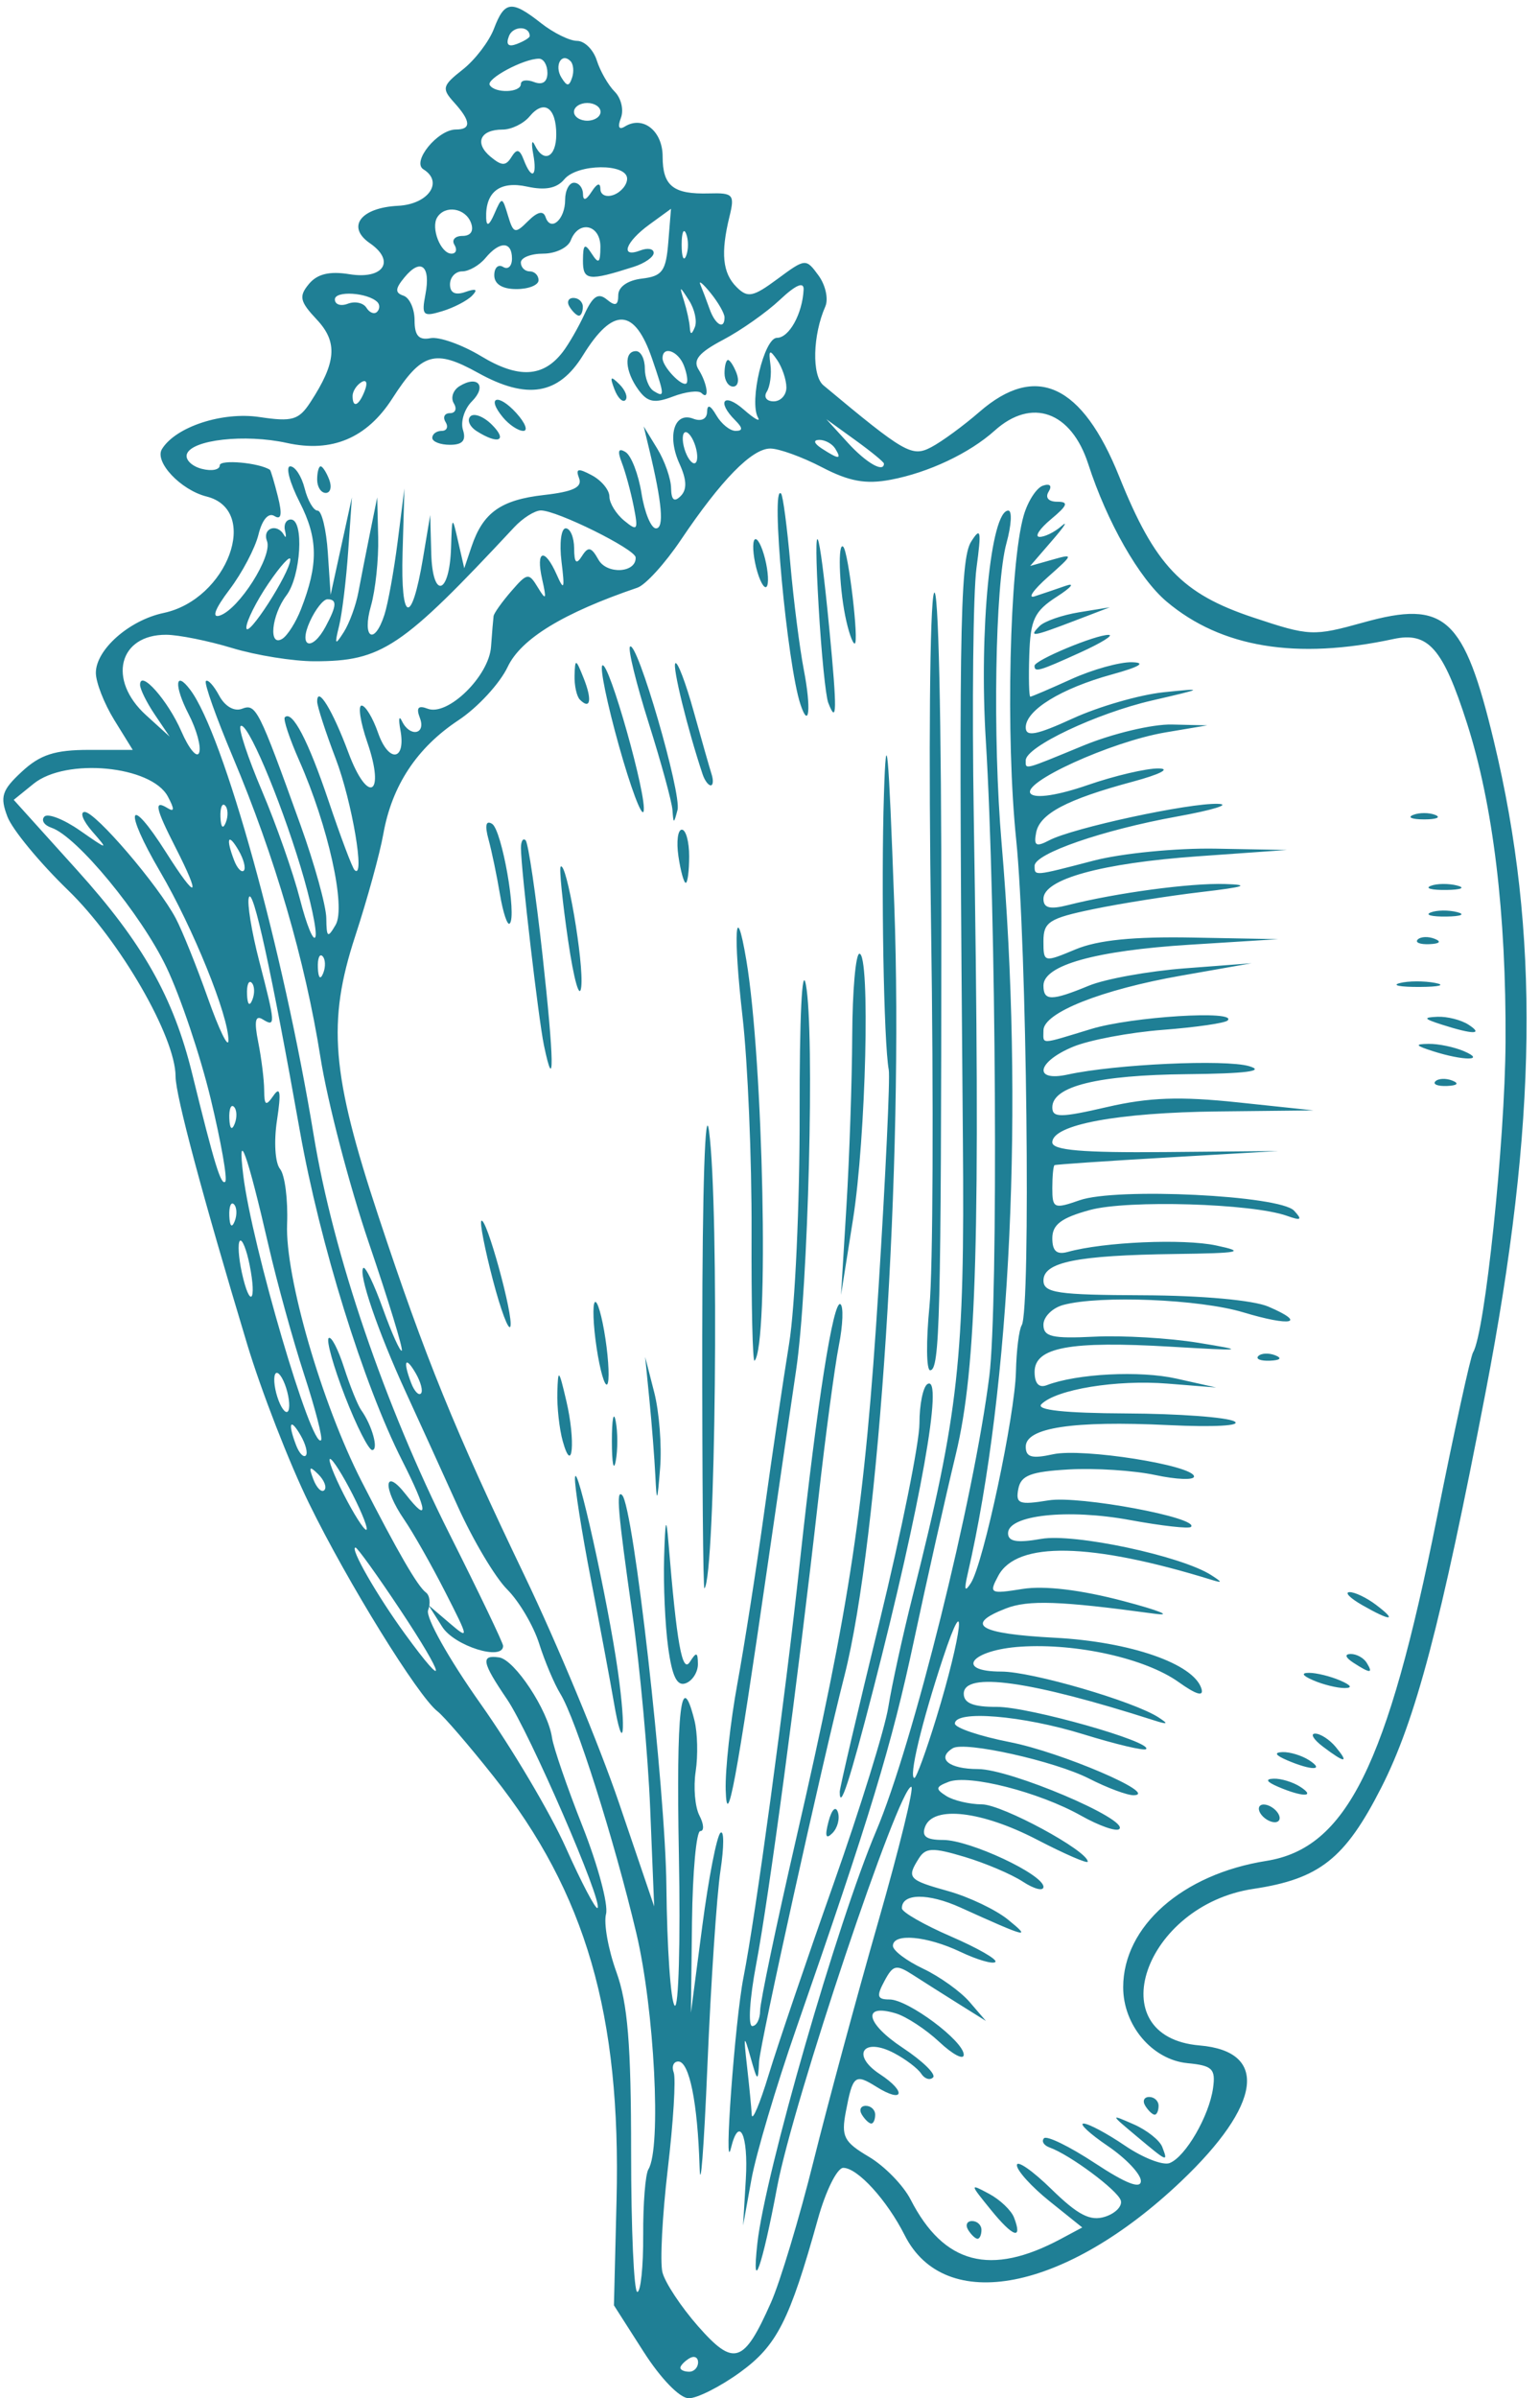 <?xml version="1.0" encoding="UTF-8" standalone="no"?><svg xmlns="http://www.w3.org/2000/svg" xmlns:xlink="http://www.w3.org/1999/xlink" fill="#1f7f95" height="502" preserveAspectRatio="xMidYMid meet" version="1" viewBox="-0.7 -1.4 322.6 502.0" width="322.6" zoomAndPan="magnify"><g id="change1_1"><path d="m134.13 490.9-6.223-9.729 0.547-21.964c0.968-38.856-6.436-64.37-25.75-88.734-5.128-6.469-10.418-12.608-11.756-13.641-4.083-3.154-18.865-27.063-26.906-43.517-4.182-8.557-10.013-23.549-12.959-33.315-9.359-31.026-15.005-52.123-15.005-56.069 0-8.287-11.656-28.469-22.511-38.978-5.968-5.777-11.688-12.708-12.712-15.402-1.597-4.201-1.166-5.543 3.038-9.438 3.822-3.543 6.913-4.541 14.056-4.541h9.156l-3.862-6.248c-2.124-3.437-3.862-7.883-3.862-9.88 0-4.847 6.974-11.008 14.185-12.532 13.4-2.831 20.321-21.538 9.017-24.375-5.436-1.364-10.998-7.274-9.353-9.937 2.884-4.667 12.655-7.866 20.453-6.696 6.826 1.024 8.202 0.625 10.619-3.072 5.467-8.362 5.8-12.612 1.36-17.338-3.565-3.794-3.8-4.856-1.653-7.444 1.746-2.103 4.316-2.725 8.476-2.05 7.139 1.158 9.728-2.747 4.3-6.486-4.969-3.423-1.949-7.437 5.892-7.832 6.35-0.319 9.607-4.988 5.325-7.634-2.531-1.564 2.992-8.337 6.799-8.337 3.273 0 3.154-1.763-0.384-5.672-2.629-2.905-2.471-3.503 1.814-6.874 2.581-2.03 5.526-5.882 6.544-8.559 2.221-5.842 3.693-6.015 9.869-1.157 2.594 2.041 5.99 3.71 7.546 3.71s3.413 1.839 4.126 4.088 2.404 5.194 3.756 6.547 1.935 3.824 1.295 5.492c-0.734 1.912-0.424 2.576 0.839 1.795 3.787-2.341 7.903 0.932 7.903 6.284 0 6.172 2.226 7.938 9.737 7.725 5.048-0.144 5.393 0.246 4.271 4.827-1.876 7.656-1.459 11.834 1.472 14.765 2.334 2.334 3.438 2.117 8.592-1.694 5.841-4.319 5.947-4.327 8.586-0.718 1.47 2.01 2.109 4.93 1.421 6.49-2.644 5.993-2.848 14.457-0.397 16.499 17.081 14.236 18.54 15.073 22.592 12.947 2.211-1.16 6.762-4.492 10.113-7.403 11.82-10.267 21.496-5.778 29.27 13.579 7.46 18.578 13.093 24.497 28.046 29.473 11.826 3.935 12.583 3.969 23.176 1.024 17.044-4.739 20.992-1.139 27.241 24.837 9.661 40.158 9.158 79.827-1.732 136.35-9.352 48.548-14.652 68.616-21.855 82.75-7.575 14.866-12.93 19.101-26.775 21.177-22.9 3.434-32.378 30.984-11.277 32.776 14.54 1.235 13.019 12.402-3.874 28.446-24.255 23.036-49.481 27.957-57.894 11.292-3.717-7.362-9.877-14.116-12.873-14.116-1.28 0-3.666 4.8-5.301 10.667-5.946 21.329-8.591 26.536-16.325 32.139-4.121 2.985-8.95 5.428-10.732 5.428-1.879 0-5.852-4.085-9.461-9.729zm11.401 2.199c0-1.081-0.835-1.449-1.855-0.818s-1.855 1.515-1.855 1.965 0.835 0.818 1.855 0.818 1.855-0.884 1.855-1.965zm15.263-12.489c1.941-4.378 5.965-17.735 8.941-29.682s9.063-34.453 13.527-50.013 7.583-28.291 6.933-28.291c-2.63 0-24.771 66.008-28.098 83.764-3.127 16.69-5.401 23.156-4.142 11.776 1.614-14.588 16.785-67.192 24.878-86.264 7.699-18.142 20.464-69.43 23.715-95.277 1.893-15.053 1.431-97.966-0.742-133.07-1.423-22.989 1.038-48.075 4.716-48.075 0.823 0 0.645 3.081-0.395 6.847-2.374 8.6-2.897 40.784-1.018 62.721 4.7 54.888 1.968 113.72-7.108 153.05-0.778 3.371-0.589 3.878 0.692 1.855 2.64-4.168 9.214-35.017 9.426-44.226 0.102-4.428 0.644-8.793 1.205-9.701 1.937-3.134 1.066-80.116-1.149-101.6-2.232-21.653-1.406-57.572 1.563-67.895 0.861-2.994 2.68-5.816 4.042-6.27 1.48-0.493 1.955 0.018 1.181 1.27-0.765 1.238-0.027 2.096 1.802 2.096 2.459 0 2.195 0.752-1.282 3.649-2.409 2.007-3.503 3.676-2.432 3.71s3.146-0.982 4.61-2.257 0.588 0.081-1.948 3.013l-4.61 5.332 4.638-1.311c4.51-1.275 4.484-1.175-0.928 3.629-3.061 2.717-4.313 4.535-2.783 4.041s4.452-1.483 6.493-2.198 1.226 0.301-1.811 2.257c-4.741 3.054-5.561 4.786-5.798 12.252-0.152 4.782-0.054 8.695 0.217 8.695s4.132-1.651 8.58-3.67 10.174-3.613 12.725-3.544c3.047 0.082 1.597 0.961-4.227 2.563-10.63 2.924-18.035 7.474-18.035 11.084 0 2.043 2.228 1.617 9.89-1.891 5.439-2.49 13.996-4.953 19.015-5.473 8.641-0.896 8.509-0.804-2.475 1.732-11.642 2.688-26.43 9.696-26.43 12.526 0 1.985-0.684 2.16 12.058-3.089 6.122-2.522 14.47-4.507 18.551-4.411l7.421 0.174-8.755 1.475c-11.395 1.92-30.479 10.62-28.209 12.86 1.037 1.024 5.753 0.295 11.92-1.841 5.612-1.944 12.29-3.507 14.841-3.473 2.623 0.035 0.285 1.232-5.385 2.757-13.837 3.721-19.501 6.705-20.267 10.679-0.531 2.758-0.019 3.055 2.76 1.599 4.928-2.581 29.207-7.826 35.316-7.629 2.86 0.092-1.012 1.291-8.603 2.665-15.525 2.809-29.794 7.746-29.794 10.307 0 2.178-0.232 2.198 12.358-1.081 5.889-1.534 17.378-2.659 25.599-2.508l14.915 0.275-18.635 1.322c-20.213 1.434-32.382 4.781-32.382 8.905 0 1.925 1.341 2.272 5.102 1.32 10.137-2.566 25.662-4.65 32.929-4.422 5.44 0.171 4.13 0.617-4.905 1.672-6.779 0.791-17.006 2.411-22.726 3.598-9.202 1.91-10.4 2.681-10.4 6.69 0 4.488 0.065 4.504 6.72 1.724 4.669-1.951 12.17-2.705 24.581-2.472l17.861 0.335-18.551 1.163c-19.698 1.235-30.61 4.284-30.61 8.551 0 3.258 1.654 3.262 9.513 0.023 3.441-1.418 12.517-3.055 20.169-3.637l13.914-1.059-14.738 2.591c-16.706 2.937-28.858 7.762-28.858 11.459 0 3.014-0.994 3.044 10.034-0.302 8.521-2.585 30.74-3.96 28.547-1.767-0.548 0.548-6.677 1.432-13.621 1.966s-15.401 2.131-18.793 3.548c-7.598 3.175-8.372 7.388-1.065 5.8 9.954-2.163 33.003-3.224 37.987-1.749 3.458 1.024-0.65 1.553-12.986 1.673-18.736 0.183-28.248 2.523-28.248 6.95 0 2.196 1.711 2.185 11.484-0.073 8.757-2.023 15.254-2.255 27.363-0.975l15.879 1.679-19.921 0.218c-21.146 0.231-34.804 2.772-34.808 6.473-0.002 1.654 6.247 2.191 23.653 2.032l23.656-0.215-23.189 1.348c-12.754 0.741-23.398 1.464-23.653 1.607s-0.464 2.302-0.464 4.8c0 4.27 0.343 4.422 5.733 2.543 7.709-2.688 41.946-1.02 44.913 2.187 1.786 1.931 1.493 2.145-1.485 1.084-7.318-2.607-33.365-3.382-41.277-1.228-5.979 1.628-7.884 3.056-7.884 5.911 0 2.691 0.925 3.507 3.247 2.863 7.517-2.085 24.181-2.808 31.074-1.348 6.336 1.342 5.082 1.603-8.58 1.785-20.563 0.274-27.596 1.688-27.593 5.547 0.002 2.599 2.877 3.025 20.87 3.092 12.264 0.046 23.078 1.023 26.227 2.371 8.177 3.499 4.869 4.247-5.277 1.194-9.122-2.745-29.977-3.601-37.649-1.545-2.296 0.615-4.176 2.482-4.178 4.149-0.003 2.514 1.814 2.94 10.667 2.5 5.869-0.292 15.679 0.285 21.801 1.282 10.165 1.655 9.657 1.726-5.863 0.811-21.066-1.242-28.457 0.129-28.457 5.277 0 2.425 0.904 3.414 2.546 2.785 6.306-2.42 19.505-3.094 27.137-1.386l8.348 1.869-10.203-0.815c-10.709-0.855-23.293 1.202-26.408 4.317-1.214 1.214 4.862 1.869 17.89 1.929 10.85 0.05 20.992 0.799 22.537 1.664 1.624 0.909-4.226 1.236-13.866 0.775-19.976-0.955-29.835 0.538-29.835 4.518 0 2.214 1.27 2.567 5.719 1.59 6.178-1.357 29.529 2.326 29.529 4.657 0 0.781-3.66 0.64-8.133-0.314s-12.605-1.479-18.07-1.167c-8.029 0.459-10.066 1.244-10.607 4.088-0.591 3.106 0.156 3.386 6.344 2.382 6.43-1.043 31.717 3.669 29.828 5.559-0.425 0.425-6.16-0.221-12.746-1.434-13.055-2.405-25.574-1.058-25.574 2.752 0 1.761 1.865 2.079 6.957 1.185 6.913-1.214 29.333 3.562 35.597 7.582 2.375 1.524 2.396 1.705 0.114 1-25.381-7.84-40.817-8.137-44.711-0.86-1.992 3.723-1.76 3.849 5.079 2.76 4.59-0.731 12.169 0.176 21.081 2.523 7.652 2.015 10.574 3.21 6.493 2.654-19.695-2.68-26.373-2.914-31.074-1.087-8.785 3.414-5.647 5.291 10.244 6.125 15.821 0.83 29.095 5.426 30.726 10.637 0.551 1.76-1.031 1.309-4.786-1.365-6.942-4.943-21.314-8.162-33.052-7.403-10.443 0.675-13.973 5.212-4.056 5.212 6.383 0 27.752 6.23 32.926 9.599 2.147 1.398 1.936 1.541-0.928 0.623-25.911-8.3-39.886-10.257-39.886-5.585 0 1.984 1.998 2.775 6.957 2.756 6.684-0.026 32.725 7.342 31.231 8.836-0.4 0.399-6.321-1.002-13.159-3.114-12.741-3.935-26.883-5.106-26.883-2.226 0 0.888 5.195 2.636 11.545 3.885 10.736 2.112 31.3 10.918 25.948 11.111-1.316 0.048-5.532-1.515-9.369-3.473-7.216-3.681-26.11-7.889-28.578-6.364-3.487 2.155-0.813 4.358 5.29 4.358 6.772 0 31.624 10.536 29.608 12.552-0.601 0.601-4.215-0.66-8.03-2.804-8.783-4.935-23.507-8.694-27.72-7.078-2.761 1.06-2.833 1.489-0.498 2.966 1.502 0.95 4.863 1.74 7.469 1.755 4.242 0.025 22.161 9.719 22.161 11.988 0 0.501-4.777-1.568-10.616-4.597-11.584-6.01-21.734-7.19-23.448-2.725-0.781 2.035 0.232 2.783 3.772 2.783 5.561 0 21.015 7.22 21.015 9.818 0 0.957-1.939 0.469-4.308-1.083s-7.861-3.887-12.204-5.189c-6.666-1.997-8.158-1.952-9.577 0.291-2.611 4.127-2.256 4.525 6.147 6.874 4.336 1.213 9.971 3.9 12.522 5.971 4.994 4.055 4.069 3.82-9.956-2.533-6.802-3.081-12.343-3.004-12.274 0.17 0.017 0.797 4.634 3.442 10.259 5.877s9.815 4.84 9.31 5.345-3.786-0.445-7.293-2.109c-7.069-3.355-14.163-3.984-14.163-1.258 0 0.972 2.846 3.119 6.324 4.769s7.861 4.788 9.739 6.971l3.415 3.97-5.565-3.478c-3.061-1.913-7.384-4.65-9.607-6.083-3.632-2.342-4.249-2.217-6.095 1.232-1.7 3.176-1.513 3.837 1.083 3.837 3.872 0 15.545 8.69 15.545 11.572 0 1.159-2.296-0.042-5.102-2.669s-6.91-5.322-9.12-5.988c-7.165-2.16-6.323 2.066 1.436 7.2 4.158 2.752 7.021 5.543 6.362 6.202s-1.779 0.304-2.489-0.789-3.258-3.025-5.664-4.292c-6.495-3.423-9.086 0.405-2.982 4.404 5.664 3.711 4.976 6.208-0.728 2.645-4.512-2.818-4.957-2.456-6.417 5.227-0.987 5.193-0.415 6.307 4.835 9.416 3.275 1.94 7.207 5.968 8.738 8.951 6.96 13.57 16.734 16.13 31.47 8.244l4.483-2.399-6.845-5.492c-3.765-3.02-6.845-6.415-6.845-7.543s3.252 1.124 7.226 5.005c5.575 5.444 8.142 6.766 11.233 5.785 2.204-0.699 3.688-2.244 3.298-3.433-0.707-2.154-10.652-9.541-14.889-11.058-1.226-0.439-1.763-1.31-1.192-1.935s5.371 1.717 10.667 5.205c6.506 4.285 9.63 5.495 9.63 3.733 0-1.435-3.116-4.726-6.924-7.314s-6.089-4.705-5.069-4.705 4.918 2.081 8.661 4.625 7.947 4.187 9.341 3.652c3.322-1.275 8.293-9.84 9.111-15.697 0.563-4.032-0.134-4.713-5.337-5.216-7.394-0.714-13.497-7.911-13.488-15.905 0.015-12.738 12.387-23.651 29.969-26.436 16.784-2.659 25.372-19.937 35.782-71.991 3.62-18.102 7.014-33.611 7.542-34.464 2.476-4.007 6.68-44.112 6.803-64.896 0.158-26.914-2.599-49.73-8.072-66.785-5.038-15.701-8.106-19.214-15.406-17.64-20.35 4.388-36.069 1.802-47.497-7.815-5.779-4.863-12.499-16.643-16.443-28.823-3.561-10.999-11.837-13.957-19.584-6.999-5.3 4.76-13.884 8.81-21.835 10.302-5.203 0.976-8.683 0.341-14.37-2.624-4.128-2.151-8.992-3.912-10.811-3.912-3.852 0-10.282 6.566-18.744 19.141-3.308 4.916-7.396 9.408-9.085 9.983-15.535 5.288-24.386 10.686-27.181 16.574-1.654 3.486-6.298 8.515-10.321 11.177-8.704 5.76-13.936 13.681-15.736 23.824-0.724 4.081-3.368 13.682-5.874 21.334-5.909 18.042-5.007 28.903 4.879 58.74 9.829 29.664 15.873 44.513 30.68 75.375 6.752 14.074 15.602 35.362 19.666 47.306l7.389 21.718-0.83-20.407c-0.457-11.224-2.137-29.59-3.735-40.813-3.046-21.403-3.457-26.184-2.135-24.863 2.366 2.366 9.06 61.502 9.26 81.798 0.127 12.948 0.909 24.218 1.737 25.044s1.226-13.317 0.883-31.429c-0.579-30.665 0.44-39.502 3.26-28.265 0.643 2.564 0.759 7.364 0.257 10.667s-0.148 7.466 0.786 9.252 1.017 3.247 0.184 3.247-1.617 8.557-1.742 19.015l-0.227 19.015 2.389-18.182c1.314-10 3.021-18.766 3.793-19.479s0.772 2.877-2.4e-4 7.979-2 23.468-2.728 40.813-1.467 26.842-1.64 21.102c-0.405-13.407-2.15-22.03-4.456-22.03-1.002 0-1.433 1.044-0.958 2.319s-0.082 10.324-1.237 20.109-1.664 19.548-1.129 21.697 3.889 7.224 7.455 11.279c7.52 8.55 9.594 7.881 15.273-4.927zm41.319-15.229c-0.631-1.02-0.262-1.855 0.818-1.855s1.965 0.835 1.965 1.855-0.368 1.855-0.818 1.855-1.334-0.835-1.965-1.855zm4.751-4.208c-4.455-5.488-4.46-5.539-0.359-3.345 2.291 1.226 4.639 3.463 5.218 4.971 1.843 4.803-0.193 4.121-4.859-1.626zm-51.325-6.46c0.551-9.273-1.422-13.395-3.108-6.493-1.603 6.561 0.837-26.739 2.616-35.712 2.529-12.753 8.683-58.077 11.84-87.192 3.597-33.184 6.974-54.635 8.456-53.72 0.683 0.422 0.537 4.334-0.325 8.692s-2.792 18.777-4.288 32.041c-4.308 38.191-10.358 83.445-13.033 97.485-1.351 7.093-1.719 12.896-0.818 12.896s1.646-1.461 1.654-3.247 3.377-17.856 7.486-35.712c11.451-49.758 14.431-69.662 17.333-115.76 1.471-23.365 2.427-43.818 2.125-45.451-1.051-5.683-1.622-38.344-1.007-57.696 0.481-15.162 0.961-10.023 2.165 23.189 1.956 53.991-3.144 132.74-10.453 161.4-4.688 18.382-17.677 77.059-17.863 80.699-0.223 4.361-0.331 4.306-1.81-0.928-1.376-4.87-1.467-4.638-0.729 1.855 0.464 4.081 0.913 8.673 0.997 10.203s1.678-2.226 3.543-8.348 7.967-24.071 13.56-39.886 10.772-32.511 11.509-37.103 3.023-15.027 5.081-23.189c9.704-38.495 10.938-49.679 10.538-95.54-0.91-104.53-0.677-121.43 1.733-125.22 2.015-3.171 2.176-2.361 1.109 5.565-0.687 5.102-0.941 28.476-0.564 51.944 1.41 87.892 0.637 115.31-3.768 133.57-2.215 9.183-6.157 26.714-8.76 38.958-4.626 21.759-9.206 36.842-24.672 81.249-4.192 12.036-8.41 26.228-9.373 31.537l-1.751 9.654 0.578-9.739zm81.822-8.967c-5.538-4.637-5.541-4.649-0.566-2.465 2.75 1.207 5.437 3.334 5.971 4.726 1.257 3.275 1.159 3.234-5.405-2.261zm-57.51-4.483c-0.631-1.02-0.262-1.855 0.818-1.855s1.965 0.835 1.965 1.855-0.368 1.855-0.818 1.855-1.334-0.835-1.965-1.855zm59.365-1.855c-0.631-1.02-0.262-1.855 0.818-1.855s1.965 0.835 1.965 1.855-0.368 1.855-0.818 1.855-1.334-0.835-1.965-1.855zm-66.356-59.513c0.656-2.509 1.497-3.349 1.96-1.96 0.446 1.338-0.071 3.315-1.149 4.394-1.377 1.377-1.618 0.652-0.811-2.433zm-21.541-6.603c-0.122-4.224 0.979-14.241 2.447-22.262s3.997-24.183 5.621-35.916 3.971-27.595 5.216-35.248 2.237-29.358 2.204-48.234c-0.035-20.146 0.508-31.255 1.315-26.9 1.863 10.054 0.503 63.488-2.055 80.699-1.137 7.652-3.821 26.018-5.964 40.813-6.598 45.559-8.528 55.893-8.783 47.047zm112.01 4.897c-0.631-1.02-0.312-1.855 0.709-1.855s2.371 0.835 3.002 1.855 0.312 1.855-0.709 1.855-2.371-0.835-3.002-1.855zm-88.119-4.524c0-0.788 3.757-16.836 8.348-35.664s8.348-37.474 8.348-41.436 0.755-7.671 1.679-8.242c3.46-2.139-1.423 25.346-11.351 63.893-4.955 19.239-7.024 25.556-7.024 21.448zm91.83-1.041c-2.446-1.051-2.762-1.629-0.928-1.696 1.53-0.056 4.035 0.707 5.565 1.696 3.391 2.192 0.462 2.192-4.638 0zm1.855-5.565c-2.446-1.051-2.762-1.629-0.928-1.696 1.53-0.056 4.035 0.707 5.565 1.696 3.391 2.192 0.462 2.192-4.638 0zm7.53-2.842c-1.981-1.498-2.709-2.724-1.619-2.724s3.022 1.252 4.292 2.783c2.889 3.481 1.98 3.461-2.674-0.059zm-148.57-9.491c-0.669-3.93-2.81-15.376-4.758-25.434s-3.456-19.659-3.352-21.334c0.261-4.205 6.922 25.802 8.996 40.521 1.829 12.98 1.116 18.007-0.886 6.247zm11.412-11.263c-0.638-4.653-1.019-13.144-0.848-18.868 0.242-8.06 0.449-8.734 0.92-2.988 1.724 21.024 2.873 27.41 4.475 24.878 1.362-2.151 1.661-2.075 1.685 0.432 0.016 1.676-1.119 3.489-2.522 4.027-1.847 0.709-2.871-1.356-3.71-7.481zm135.19 6.899c-2.339-1.005-2.682-1.594-0.928-1.594 1.53 0 4.452 0.717 6.493 1.594 2.339 1.005 2.682 1.594 0.928 1.594-1.53 0-4.452-0.717-6.493-1.594zm8.348-3.71c-1.672-1.081-1.901-1.81-0.573-1.827 1.215-0.016 2.725 0.806 3.356 1.827 1.423 2.303 0.781 2.303-2.783 0zm1.855-12.058c-2.551-1.458-3.754-2.681-2.674-2.717s3.585 1.16 5.565 2.658c4.58 3.464 3.117 3.494-2.892 0.059zm-138.25-56.207c0.024-31.237 0.61-48.996 1.418-43.019 2.167 16.025 1.387 93.371-0.966 95.724-0.272 0.271-0.475-23.446-0.452-52.705zm-9.828 29.103c-0.184-3.684-0.739-10.78-1.234-15.769l-0.899-9.071 1.902 7.421c1.046 4.081 1.601 11.177 1.234 15.769-0.589 7.362-0.708 7.557-1.003 1.65zm-9.105-7.216c0-4.591 0.362-6.47 0.804-4.174s0.442 6.052 0 8.348-0.804 0.417-0.804-4.174zm-10.294 0c-0.71-2.551-1.219-7.142-1.13-10.203 0.147-5.066 0.316-4.905 1.887 1.804 1.96 8.372 1.294 15.767-0.756 8.4zm7.091-19.563c-0.71-4.732-0.873-9.021-0.363-9.531s1.508 2.944 2.218 7.676 0.873 9.021 0.363 9.531-1.508-2.944-2.218-7.676zm69.734-8.728c0.727-7.397 0.877-43.086 0.335-79.307s-0.271-67.677 0.605-69.901c0.927-2.354 1.575 26.322 1.55 68.64-0.049 83.131-0.321 94.018-2.348 94.018-0.805 0-0.868-6.052-0.142-13.45zm-37.272-15.446c0.06-15.227-0.791-35.526-1.889-45.108-1.998-17.42-1.479-25.298 0.784-11.905 3.581 21.194 4.81 80.638 1.736 83.912-0.406 0.433-0.69-11.672-0.63-26.9zm106.16 25.92c0.616-0.616 2.216-0.682 3.556-0.146 1.48 0.592 1.04 1.032-1.121 1.121-1.956 0.081-3.051-0.358-2.435-0.974zm-160.36-15.972c-1.677-6.414-2.76-11.96-2.406-12.325 1.004-1.035 6.79 19.984 6.084 22.101-0.346 1.037-2.001-3.362-3.678-9.776zm74.074-15.372c0.623-10.203 1.17-26.274 1.215-35.712s0.725-17.16 1.51-17.16c2.305 0 1.368 38.503-1.355 55.654l-2.503 15.769 1.133-18.551zm123.38-26.165c0.616-0.616 2.216-0.682 3.556-0.146 1.48 0.592 1.04 1.032-1.121 1.121-1.956 0.081-3.051-0.358-2.435-0.974zm-186.75-7.559c-1.143-5.489-4.787-36.727-4.814-41.255-0.008-1.446 0.434-2.179 0.984-1.629s2.138 11.332 3.53 23.962c2.443 22.169 2.564 29.8 0.3 18.922zm186.25 1.259c-3.728-1.194-3.91-1.496-0.928-1.54 2.041-0.03 5.38 0.663 7.421 1.54 4.727 2.031-0.15 2.031-6.493 0zm1.855-5.565c-3.821-1.224-3.984-1.513-0.928-1.642 2.041-0.086 4.963 0.653 6.493 1.642 3.251 2.101 0.994 2.101-5.565 0zm-183.04-17.623c-1.191-8.162-1.89-15.115-1.553-15.452 1.221-1.221 4.883 20.167 4.309 25.163-0.328 2.856-1.549-1.447-2.755-9.711zm174.21 8.928c1.774-0.464 5.113-0.481 7.421-0.037s0.856 0.824-3.225 0.844-5.969-0.342-4.196-0.807zm3.771-9.122c0.616-0.616 2.216-0.682 3.556-0.146 1.48 0.592 1.04 1.032-1.121 1.121-1.956 0.081-3.051-0.358-2.435-0.974zm-192.26-9.484c-0.645-3.86-1.723-9.028-2.394-11.483-0.803-2.938-0.546-4.047 0.753-3.244 2.04 1.261 5.231 19.331 3.686 20.876-0.479 0.479-1.399-2.288-2.045-6.148zm194.97 3.823c1.256-0.508 3.76-0.539 5.565-0.069 1.805 0.47 0.777 0.886-2.284 0.924s-4.538-0.347-3.282-0.855zm0-5.565c1.256-0.508 3.76-0.539 5.565-0.069 1.805 0.47 0.777 0.886-2.284 0.924s-4.538-0.347-3.282-0.855zm-157.58-6.204c-0.449-3.061-0.127-5.565 0.717-5.565s1.534 2.504 1.534 5.565-0.323 5.565-0.717 5.565-1.085-2.504-1.534-5.565zm-12.459-23.108c-2.447-8.724-4.016-16.294-3.487-16.823 1.29-1.29 9.534 27.89 8.639 30.575-0.387 1.16-2.705-5.028-5.152-13.752zm11.215 13.464c-0.118-1.733-2.363-9.95-4.989-18.261s-4.385-15.499-3.909-15.975c1.46-1.46 10.846 30.781 9.952 34.188-0.776 2.956-0.855 2.96-1.054 0.048zm155.15 0.995c1.275-0.515 3.362-0.515 4.638 0s0.232 0.936-2.319 0.936-3.594-0.421-2.319-0.936zm-148.84-8.511c-3.182-9.561-6.378-22.571-5.708-23.24 0.446-0.446 2.17 4.078 3.831 10.055s3.354 11.91 3.762 13.185 0.325 2.319-0.185 2.319-1.275-1.044-1.699-2.319zm20.515-14.576c-2.815-8.387-6.34-46.627-4.072-44.171 0.393 0.425 1.264 7.034 1.936 14.687s1.948 17.67 2.836 22.262c1.549 8.014 1.105 12.599-0.7 7.222zm5.807-0.384c-0.548-1.429-1.452-10.439-2.008-20.023-1.218-20.982 0.044-18.281 2.26 4.836 1.616 16.862 1.565 19.921-0.251 15.186zm-52.024-0.654c-0.68-0.68-1.184-2.976-1.119-5.102 0.108-3.554 0.261-3.507 1.895 0.579 1.817 4.542 1.44 6.739-0.776 4.523zm95.231-7.087c0-1.181 12.826-6.53 15.532-6.477 1.151 0.022-1.547 1.692-5.995 3.71-8.626 3.914-9.537 4.178-9.537 2.767zm-39.654-10.46c-1.302-6.511-1.558-15.637-0.406-14.455 1.102 1.13 3.354 20.252 2.386 20.252-0.451 0-1.342-2.609-1.98-5.797zm40.732 2.122c1.001-1.001 4.716-2.292 8.255-2.868l6.435-1.047-7.421 2.84c-8.771 3.357-9.687 3.492-7.27 1.075zm-59.383-12.226c-0.682-2.719-0.823-5.361-0.313-5.871s1.486 1.297 2.168 4.016 0.823 5.361 0.313 5.871-1.486-1.297-2.168-4.016zm-23.668 349.06c-0.038-6.545 0.454-12.746 1.093-13.78 2.749-4.448 1.261-33.448-2.537-49.454-4.653-19.609-12.663-44.819-15.914-50.089-1.259-2.041-3.258-6.768-4.441-10.504s-4.2-8.842-6.703-11.345-7.146-10.298-10.318-17.323-8.071-17.781-10.886-23.903c-5.86-12.742-10.036-24.939-8.921-26.054 0.419-0.419 2.27 3.435 4.114 8.563s3.616 9.06 3.938 8.739-2.775-10.449-6.882-22.505-8.678-29.573-10.159-38.927c-3.201-20.226-9.541-41.943-18.327-62.777-3.526-8.36-6.074-15.536-5.662-15.947s1.663 0.962 2.782 3.052c1.199 2.241 3.153 3.37 4.762 2.753 2.955-1.134 3.478-0.095 12.283 24.359 2.936 8.154 5.364 16.92 5.394 19.479 0.049 4.072 0.294 4.245 1.958 1.388 2.188-3.757-1.568-20.679-7.63-34.385-2.038-4.606-3.396-8.683-3.019-9.06 1.554-1.554 4.904 4.859 9.192 17.591 2.502 7.43 4.936 13.896 5.409 14.369 2.297 2.297-0.502-14.28-3.932-23.281-2.138-5.612-3.888-10.996-3.889-11.966-0.002-3.479 3.239 1.81 6.533 10.66 4.091 10.993 7.809 9.008 3.975-2.122-1.46-4.237-1.998-7.703-1.197-7.703s2.352 2.567 3.445 5.705c2.221 6.372 5.879 5.898 4.673-0.605-0.426-2.295-0.278-3.129 0.329-1.853 1.633 3.435 5.092 2.817 3.754-0.67-0.818-2.131-0.349-2.683 1.632-1.923 4.209 1.615 12.83-6.798 13.274-12.954 0.211-2.928 0.452-5.822 0.535-6.431s1.752-2.953 3.708-5.21c3.368-3.883 3.666-3.923 5.591-0.748 1.695 2.797 1.841 2.506 0.879-1.747-1.392-6.154 0.505-6.728 3.066-0.928 1.528 3.46 1.696 2.985 0.984-2.783-0.472-3.826-0.077-6.957 0.88-6.957s1.751 1.878 1.767 4.174c0.021 3.079 0.451 3.508 1.638 1.633 1.308-2.065 1.955-1.925 3.452 0.75 1.769 3.161 7.957 2.788 7.795-0.47-0.086-1.73-16.552-9.875-19.871-9.829-1.275 0.017-3.78 1.598-5.565 3.512-23.606 25.307-27.709 28.057-41.85 28.057-4.462 0-12.211-1.243-17.22-2.763s-11.236-2.772-13.837-2.783c-9.951-0.042-12.339 9.453-4.231 16.817l4.952 4.497-3.097-4.587c-1.704-2.523-3.097-5.338-3.097-6.256 0-3.314 5.844 3.276 8.662 9.768 1.585 3.652 3.257 5.654 3.716 4.447s-0.531-4.832-2.199-8.057c-3.094-5.984-2.866-9.373 0.343-5.1 6.984 9.3 19.401 54.081 25.86 93.266 4.105 24.902 14.86 56.446 28.463 83.482 6.16 12.244 11.204 22.759 11.208 23.367 0.022 3.234-10.193 0.049-12.746-3.974l-2.889-4.552 4.347 3.71c4.219 3.6 4.193 3.408-0.857-6.493-2.862-5.612-6.726-12.419-8.585-15.128-4.547-6.624-4.263-11.152 0.33-5.279 4.925 6.297 4.626 3.538-0.773-7.116-8.092-15.969-17.211-45.344-21.403-68.945-5.936-33.423-9.852-51.334-10.684-48.873-0.399 1.179 0.571 7.143 2.154 13.254 3.447 13.303 3.486 13.951 0.734 12.251-1.541-0.952-1.802 0.388-0.928 4.76 0.669 3.347 1.23 7.86 1.246 10.028 0.024 3.281 0.353 3.476 1.965 1.159 1.408-2.024 1.606-0.615 0.725 5.166-0.682 4.474-0.404 8.934 0.634 10.203 1.015 1.24 1.681 6.429 1.48 11.53-0.433 11.001 7.262 37.564 15.597 53.844 7.625 14.894 11.74 21.999 13.49 23.293 0.8 0.592 1.002 2.261 0.45 3.71-0.558 1.464 4.314 10.148 10.962 19.541 6.582 9.299 14.639 22.883 17.905 30.188s6.248 12.972 6.626 12.593c1.192-1.192-14.231-36.729-18.962-43.692-5.277-7.766-5.571-9.329-1.648-8.753 3.257 0.478 10.242 11.069 11.075 16.793 0.304 2.085 3.183 10.444 6.398 18.574s5.428 16.383 4.916 18.34 0.461 7.409 2.162 12.117c2.393 6.624 3.093 15.166 3.094 37.778 5.9e-4 16.07 0.585 29.219 1.299 29.219s1.267-5.355 1.229-11.9zm-62.47-175.58c-2.398-6.184-3.938-11.667-3.422-12.183s1.965 2.248 3.22 6.143 2.878 7.916 3.607 8.936c2.283 3.195 3.701 8.348 2.297 8.348-0.738 0-3.305-5.06-5.703-11.245zm123.86 67.363c5.447-17.733 6.624-28.31 1.394-12.522-4.471 13.496-7.222 25.044-5.967 25.044 0.4 0 2.458-5.635 4.573-12.522zm-112.32-22.726c-4.749-7.142-8.951-12.986-9.338-12.986-1.254 0 4.48 10.003 10.369 18.088 9.127 12.53 8.443 9.145-1.031-5.102zm-9.946-24.117c-2.082-4.081-4.203-7.421-4.713-7.421s0.776 3.339 2.858 7.421 4.203 7.421 4.713 7.421-0.776-3.339-2.858-7.421zm-7.19-4.205c-1.832-1.819-2.045-1.605-1.038 1.038 0.697 1.83 1.734 2.859 2.305 2.288s0.001-2.068-1.267-3.326zm-3.714-8.178c-2.187-3.761-2.715-2.557-0.925 2.108 0.636 1.658 1.548 2.624 2.025 2.146s-0.018-2.392-1.1-4.254zm0.767-12.661c-2.331-7.142-5.679-19.247-7.44-26.9-4.46-19.38-6.609-25.37-5.325-14.841 1.798 14.741 14.343 57.433 16.294 55.448 0.39-0.397-1.198-6.565-3.529-13.707zm-3.776 2.783c-0.697-2.194-1.684-3.572-2.194-3.062s-0.358 2.723 0.339 4.918 1.684 3.572 2.194 3.062 0.358-2.723-0.339-4.918zm27.126-3.107c-2.187-3.761-2.715-2.557-0.925 2.108 0.636 1.658 1.548 2.624 2.025 2.146s-0.018-2.392-1.1-4.254zm-34.779-22.633c-0.652-3.259-1.572-5.54-2.045-5.067s-0.283 3.483 0.421 6.69c1.671 7.608 3.17 6.109 1.623-1.623zm-3.285-12.715c-0.616-0.616-1.055 0.479-0.974 2.435 0.089 2.161 0.529 2.601 1.121 1.121 0.536-1.339 0.47-2.939-0.146-3.556zm-4.876-22.092c-2.177-9.042-6.355-21.449-9.286-27.571-5.298-11.067-18.745-27.365-24.062-29.161-1.53-0.517-2.205-1.563-1.498-2.325s4.046 0.535 7.421 2.88c6.021 4.184 6.07 4.187 2.602 0.202-1.944-2.234-2.648-4.061-1.564-4.061 2.261 0 15.412 15.352 19.069 22.262 1.35 2.551 4.377 10.064 6.725 16.696s4.288 10.629 4.309 8.882c0.063-5.123-7.399-23.553-14.31-35.347-7.749-13.221-6.692-16.549 1.269-3.996 6.46 10.187 7.425 9.655 1.95-1.077-4.221-8.275-4.578-10.031-1.67-8.234 1.471 0.909 1.489 0.232 0.066-2.428-3.456-6.457-21.342-8.152-28.119-2.664l-4.162 3.37 13.28 14.718c13.732 15.219 20.16 26.573 24.087 42.545 4.679 19.034 6.061 23.54 6.944 22.657 0.499-0.499-0.874-8.305-3.051-17.347zm4.876 1.686c-0.616-0.616-1.055 0.479-0.974 2.435 0.089 2.161 0.529 2.601 1.121 1.121 0.536-1.339 0.47-2.939-0.146-3.556zm3.71-25.972c-0.616-0.616-1.055 0.479-0.974 2.435 0.089 2.161 0.529 2.601 1.121 1.121 0.536-1.339 0.47-2.939-0.146-3.556zm14.841-5.565c-0.616-0.616-1.055 0.479-0.974 2.435 0.089 2.161 0.529 2.601 1.121 1.121 0.536-1.339 0.47-2.939-0.146-3.556zm-4.605-18.727c-4.488-14.776-11.286-30.698-12.563-29.422-0.492 0.492 1.536 6.614 4.507 13.604s6.546 17.178 7.943 22.64 2.854 8.992 3.236 7.843-1.023-7.748-3.124-14.666zm-12.986-3.434c-2.187-3.761-2.715-2.557-0.925 2.108 0.636 1.658 1.548 2.624 2.025 2.146s-0.018-2.392-1.1-4.254zm-2.816-9.376c-0.616-0.616-1.055 0.479-0.974 2.435 0.089 2.161 0.529 2.601 1.121 1.121 0.536-1.339 0.47-2.939-0.146-3.556zm15.875-41.032c3.686-9.418 3.627-14.848-0.244-22.435-2.113-4.142-3.006-7.531-1.984-7.531s2.381 2.087 3.022 4.638 1.863 4.638 2.716 4.638 1.815 3.965 2.137 8.812l0.584 8.812 2.23-10.203 2.23-10.203-0.771 11.131c-0.424 6.122-1.285 13.218-1.913 15.769-0.987 4.008-0.854 4.186 0.978 1.31 1.166-1.83 2.542-5.587 3.059-8.348s1.615-8.36 2.442-12.441l1.504-7.421 0.203 8.36c0.112 4.598-0.573 11.068-1.522 14.377-1.924 6.709 0.698 8.418 2.828 1.843 0.744-2.296 1.991-9.183 2.772-15.305l1.419-11.131-0.386 13.416c-0.425 14.762 1.887 15.42 4.268 1.215l1.519-9.065 0.218 7.994c0.266 9.737 3.831 8.752 4.148-1.147 0.217-6.766 0.235-6.782 1.493-1.282l1.274 5.565 1.534-4.551c2.394-7.101 6.14-9.765 15.167-10.783 6.115-0.689 8.079-1.627 7.355-3.513-0.781-2.034-0.22-2.162 2.681-0.61 2.018 1.08 3.669 3.084 3.669 4.454s1.393 3.636 3.096 5.036c2.797 2.3 2.989 2.009 1.985-3.019-0.611-3.061-1.728-7.163-2.483-9.116-0.958-2.479-0.719-3.147 0.793-2.212 1.191 0.736 2.692 4.63 3.335 8.652s2.007 7.314 3.03 7.314c1.754 0 1.294-5.285-1.452-16.696l-1.116-4.638 2.833 4.638c1.558 2.551 2.863 6.266 2.899 8.255 0.046 2.522 0.655 3.029 2.01 1.674s1.281-3.398-0.244-6.746c-2.655-5.827-1.094-10.967 2.868-9.447 1.694 0.65 2.876 0.072 2.909-1.423 0.037-1.671 0.692-1.426 1.947 0.729 1.04 1.786 2.851 3.247 4.025 3.247 1.557 0 1.532-0.602-0.092-2.226-3.941-3.941-2.367-5.893 1.803-2.235 2.216 1.944 3.558 2.699 2.982 1.679-1.896-3.361 1.27-16.696 3.964-16.696 2.557 0 5.343-5.027 5.59-10.087 0.086-1.75-1.622-1.019-4.971 2.129-2.806 2.637-8.161 6.407-11.901 8.377-5.074 2.673-6.376 4.251-5.13 6.219 1.876 2.965 2.331 6.643 0.608 4.92-0.615-0.615-3.303-0.288-5.974 0.728-3.902 1.484-5.322 1.208-7.23-1.401-2.834-3.876-3.105-8.103-0.519-8.103 1.02 0 1.855 1.62 1.855 3.601s0.835 4.117 1.855 4.747c2.345 1.449 2.325 0.997-0.304-6.68-3.687-10.769-8.192-11.008-14.52-0.769-5.091 8.237-11.694 9.339-21.939 3.662-9.111-5.049-11.813-4.242-17.996 5.371-5.329 8.284-12.647 11.367-22.064 9.293-8.784-1.934-19.966-0.687-20.964 2.337-0.378 1.145 1.017 2.528 3.099 3.073s3.786 0.218 3.786-0.727c0-1.284 8.268-0.547 10.516 0.938 0.172 0.114 0.92 2.625 1.662 5.581 0.944 3.762 0.727 4.99-0.722 4.094-1.26-0.779-2.571 0.748-3.347 3.897-0.702 2.848-3.435 8.028-6.073 11.512-3.045 4.021-3.785 6.002-2.025 5.422 4.021-1.323 11.089-12.464 9.89-15.587-1.036-2.7 2.123-3.83 3.554-1.272 0.428 0.765 0.524 0.348 0.213-0.928s0.243-2.319 1.232-2.319c2.802 0 2.11 11.863-0.927 15.878-3.158 4.176-3.804 10.908-0.872 9.096 1.083-0.669 2.836-3.432 3.896-6.139zm3.41-27.183c0-1.53 0.328-2.783 0.729-2.783s1.21 1.252 1.797 2.783 0.259 2.783-0.729 2.783-1.797-1.252-1.797-2.783zm24.117-8.746c0-0.802 0.884-1.458 1.965-1.458s1.449-0.835 0.818-1.855-0.213-1.855 0.928-1.855 1.5-0.928 0.799-2.063-0.164-2.749 1.193-3.588c3.849-2.379 5.785-0.007 2.596 3.182-1.573 1.573-2.415 4.263-1.871 5.977 0.701 2.21-0.09 3.117-2.72 3.117-2.04 0-3.709-0.656-3.709-1.458zm9.329-1.385c-1.501-0.949-2.107-2.348-1.347-3.108s2.793 0.029 4.518 1.754c3.353 3.353 1.346 4.21-3.171 1.353zm5.474-2.9c-3.585-4.319-1.027-5.133 2.81-0.894 1.852 2.047 2.506 3.722 1.452 3.722s-2.971-1.272-4.262-2.828zm23.346-5.904c-1.007-2.644-0.794-2.857 1.038-1.038 1.268 1.258 1.838 2.755 1.267 3.326s-1.609-0.458-2.305-2.288zm23.07-3.326c0-1.53 0.328-2.783 0.729-2.783s1.21 1.252 1.797 2.783 0.259 2.783-0.729 2.783-1.797-1.252-1.797-2.783zm-83.547 52.994c2.328-4.349 2.413-5.687 0.363-5.687-0.857 0-2.508 2.087-3.671 4.638-2.483 5.45 0.454 6.382 3.308 1.05zm-7.413-14.002c0.032-1.002-2.029 1.249-4.58 5.003s-4.634 7.913-4.628 9.243c0.011 2.706 9.117-11.383 9.208-14.246zm84.653-24.336c-0.66-1.72-1.618-2.711-2.128-2.201s-0.387 2.335 0.273 4.056 1.618 2.711 2.128 2.201 0.387-2.335-0.273-4.056zm39.7 4.245c0-0.318-2.713-2.538-6.029-4.932l-6.029-4.353 4.497 4.932c3.842 4.213 7.561 6.354 7.561 4.353zm-10.203-3.132c-0.631-1.02-2.141-1.842-3.356-1.827-1.328 0.017-1.099 0.746 0.573 1.827 3.564 2.303 4.206 2.303 2.783 0zm-98.542-12.155c0.634-1.651 0.323-2.396-0.729-1.746-1.009 0.623-1.834 1.919-1.834 2.879 0 2.668 1.33 2.08 2.563-1.133zm88.311-0.677c-0.016-1.615-0.888-4.189-1.938-5.72-1.577-2.298-1.823-2.136-1.409 0.928 0.275 2.041-0.068 4.615-0.763 5.72s-0.048 2.01 1.438 2.01 2.688-1.322 2.673-2.937zm-21.461-4.527c-1.193-3.108-4.483-4.256-4.483-1.564 0 1.805 4.139 6.126 5.022 5.244 0.347-0.347 0.105-2.003-0.539-3.679zm-25.398-2.854c1.259-1.637 3.322-5.223 4.586-7.97 1.731-3.761 2.884-4.506 4.675-3.019 1.761 1.461 2.378 1.224 2.378-0.913 0-1.746 1.96-3.119 4.958-3.474 4.274-0.506 5.036-1.554 5.524-7.599l0.565-7.012-4.538 3.302c-5.03 3.66-6.213 7.079-1.872 5.413 1.53-0.587 2.783-0.357 2.783 0.513s-1.878 2.18-4.174 2.914c-9.547 3.049-10.668 2.904-10.639-1.376 0.023-3.368 0.372-3.631 1.827-1.38 1.454 2.25 1.804 1.984 1.827-1.391 0.032-4.69-4.548-5.717-6.208-1.391-0.587 1.53-3.181 2.783-5.764 2.783s-4.696 0.835-4.696 1.855 0.835 1.855 1.855 1.855 1.855 0.835 1.855 1.855-2.087 1.855-4.638 1.855c-2.964 0-4.638-1.044-4.638-2.892 0-1.591 0.835-2.376 1.855-1.746s1.855-0.155 1.855-1.746c0-3.663-2.574-3.714-5.565-0.109-1.27 1.53-3.459 2.783-4.865 2.783s-2.556 1.226-2.556 2.724c0 1.793 1.11 2.334 3.247 1.582 2.212-0.778 2.655-0.53 1.391 0.777-1.02 1.056-3.849 2.524-6.285 3.262-4.015 1.217-4.342 0.885-3.495-3.546 1.142-5.974-0.973-7.686-4.387-3.55-1.975 2.393-2.021 3.235-0.21 3.845 1.275 0.429 2.319 2.75 2.319 5.157 0 3.207 0.888 4.206 3.321 3.737 1.826-0.352 6.627 1.356 10.667 3.795 7.763 4.685 12.962 4.413 17.041-0.893zm1.436-9.47c-0.631-1.02-0.262-1.855 0.818-1.855s1.965 0.835 1.965 1.855-0.368 1.855-0.818 1.855-1.334-0.835-1.965-1.855zm25.036-1.321c-2.021-3.152-2.074-3.148-1.059 0.082 0.587 1.869 1.134 4.373 1.214 5.565 0.106 1.564 0.4 1.541 1.059-0.082 0.502-1.237-0.045-3.741-1.214-5.565zm7.429 3.531c0-0.825-1.314-3.121-2.92-5.102s-2.57-2.766-2.141-1.746 1.299 3.316 1.935 5.102c1.187 3.336 3.127 4.419 3.127 1.746zm-72.718-3.196c-2.008-2.008-8.908-2.445-8.908-0.564 0 1.071 1.226 1.477 2.723 0.902s3.251-0.191 3.896 0.853 1.646 1.425 2.224 0.847 0.607-1.495 0.065-2.037zm64.671-14.319c-0.515-1.275-0.936-0.232-0.936 2.319s0.421 3.594 0.936 2.319 0.515-3.362 0-4.638zm-48.535 2.319c-0.631-1.02 0.129-1.855 1.687-1.855 1.757 0 2.428-1.058 1.766-2.783-1.18-3.075-5.429-3.734-7.06-1.095-1.374 2.224 0.737 7.588 2.987 7.588 0.971 0 1.25-0.835 0.62-1.855zm19.091-5.802c1.062 3.185 4.098 0.53 4.098-3.583 0-1.98 0.835-3.601 1.855-3.601s1.868 1.044 1.884 2.319c0.019 1.546 0.628 1.391 1.827-0.464 1.137-1.76 1.809-1.952 1.827-0.522 0.016 1.243 1.281 1.78 2.811 1.193s2.783-2.104 2.783-3.37c0-3.264-10.43-3.164-13.16 0.126-1.561 1.881-3.993 2.36-7.774 1.529-5.72-1.256-8.791 1.107-8.59 6.609 0.068 1.843 0.648 1.53 1.719-0.928 1.577-3.619 1.647-3.609 2.851 0.397 1.131 3.763 1.483 3.859 4.199 1.143 1.971-1.971 3.201-2.256 3.67-0.85zm-2.589-13.213c-0.426-2.296-0.278-3.131 0.328-1.855 1.85 3.89 4.504 2.588 4.504-2.209 0-5.668-2.576-7.421-5.582-3.799-1.261 1.519-3.811 2.762-5.666 2.762-4.712 0-5.957 2.834-2.503 5.7 2.34 1.942 3.187 1.952 4.359 0.055 1.119-1.81 1.717-1.675 2.583 0.583 1.661 4.328 2.869 3.573 1.977-1.236zm14.108-8.812c0-1.02-1.252-1.855-2.783-1.855s-2.783 0.835-2.783 1.855 1.252 1.855 2.783 1.855 2.783-0.835 2.783-1.855zm-16.696-5.816c0-0.818 1.252-1.007 2.783-0.42 1.762 0.676 2.783-0.026 2.783-1.913 0-1.64-0.796-2.981-1.768-2.981-3.222 0-11.116 4.231-10.314 5.527 1.099 1.778 6.516 1.601 6.516-0.213zm10.397-4.812c-1.886-1.886-3.442 0.953-1.895 3.457 1.169 1.891 1.606 1.893 2.234 0.007 0.43-1.289 0.277-2.848-0.34-3.464zm-8.541-5.229c0-2.192-3.508-2.188-4.349 0.005-0.685 1.786-0.132 2.334 1.661 1.646 1.478-0.567 2.688-1.31 2.688-1.651z" fill="inherit"/></g></svg>